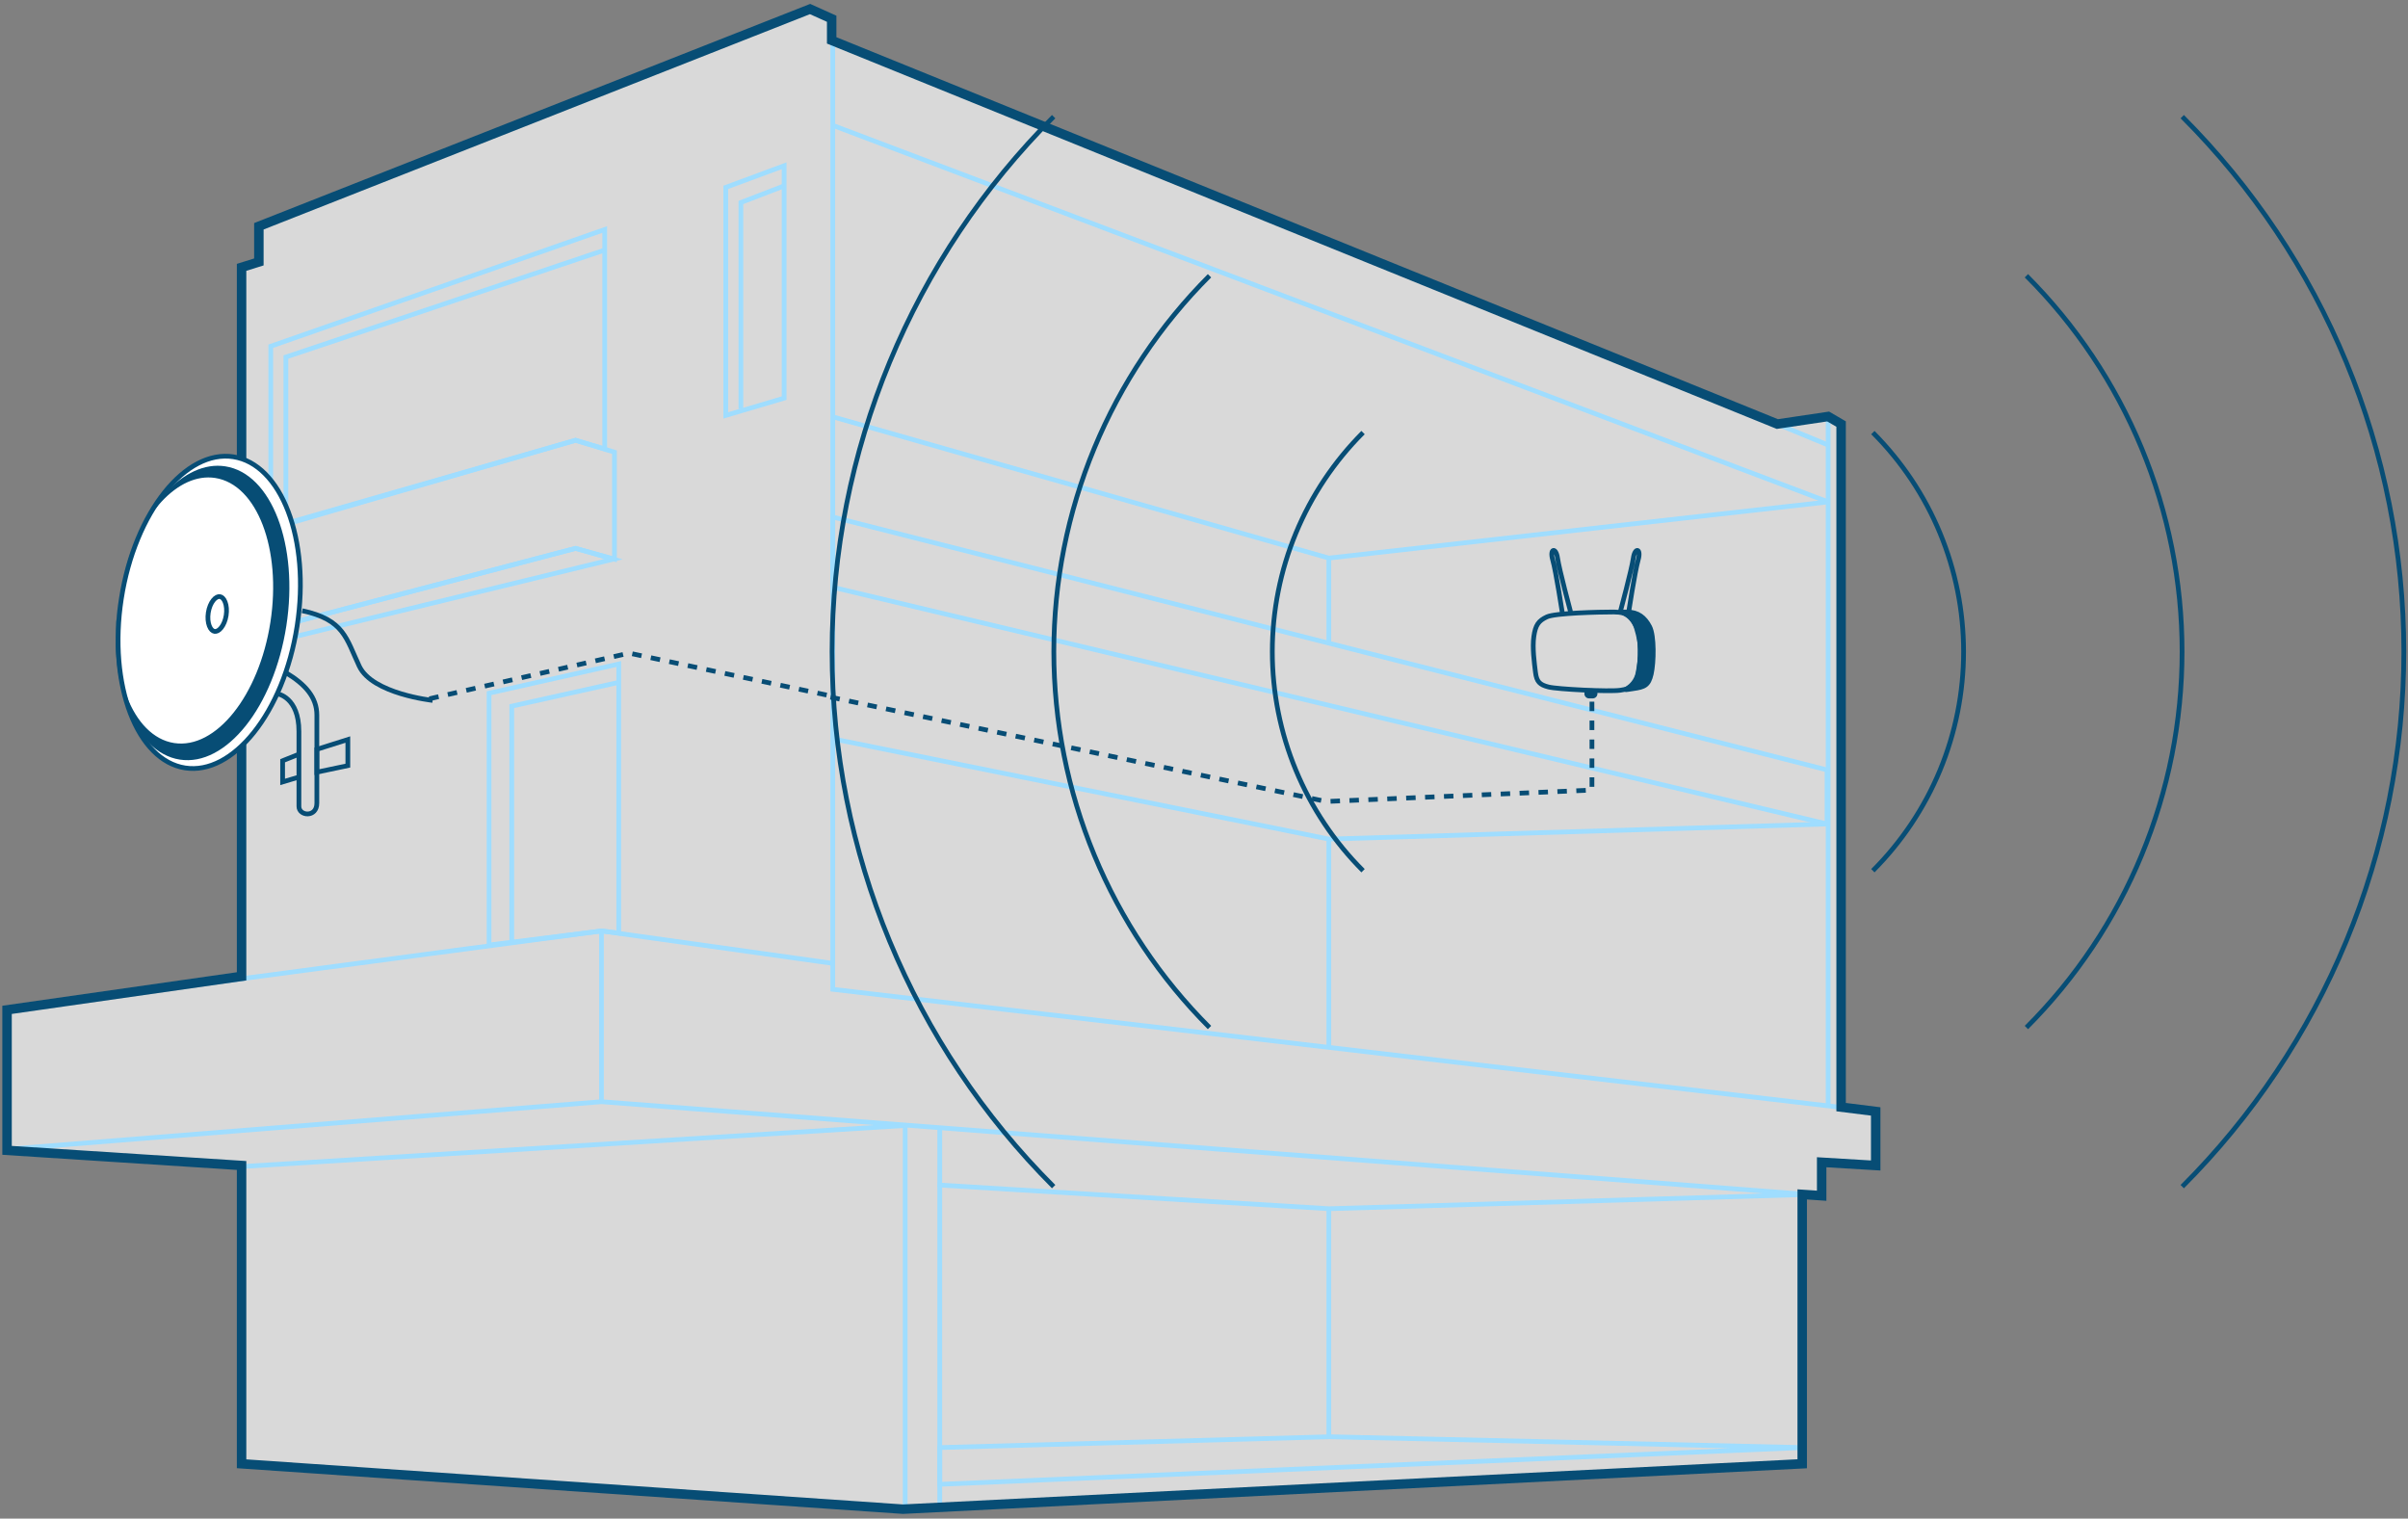 <svg width="509" height="321" viewBox="0 0 509 321" fill="none" xmlns="http://www.w3.org/2000/svg">
<rect x="0" y="0" width="509" height="321" fill="#808080" stroke="none"/>
<path d="M54.72 47.829L171.23 1.91L175.799 3.966V8.535L375.693 89.635L386.431 88.036L389.172 89.635V234.016L396.482 234.93V246.353L385.06 245.667V252.749L380.948 252.464V309.405L190.877 319L51.065 309.405V246.353L1.491 243.154V213.456L51.065 206.374V135.782L47.409 135.097V114.536L51.065 113.623V56.51L54.72 55.368V47.829Z" fill="white" fill-opacity="0.7"/>
<path d="M386.431 88.036V233.559" stroke="#9FDDFF"/>
<path d="M375.693 89.635L386.202 93.976" stroke="#9FDDFF"/>
<path d="M176.256 26.583L386.431 106.084" stroke="#9FDDFF"/>
<path d="M176.027 109.282L386.202 162.74V174.162L176.027 124.131V109.282Z" stroke="#9FDDFF"/>
<path d="M386.43 174.162L280.886 177.36M280.886 177.36L175.798 156.115M280.886 177.36V221.223" stroke="#9FDDFF"/>
<path d="M380.719 252.521L280.886 255.491M280.886 255.491L198.187 250.465M280.886 255.491V303.922" stroke="#9FDDFF"/>
<path d="M198.644 313.746L380.948 305.978L281.115 303.694L198.644 305.978V313.746Z" stroke="#9FDDFF"/>
<path d="M198.644 238.585V318.543L191.333 319V237.9" stroke="#9FDDFF"/>
<path d="M386.43 106.084L280.886 117.963M280.886 117.963L175.798 88.036M280.886 117.963V136.239" stroke="#9FDDFF"/>
<path d="M127.824 48.514V94.89L121.656 93.062L57.232 111.567V73.187L127.824 48.514Z" stroke="#9FDDFF"/>
<path d="M130.794 144.235V197.236L127.138 196.779L108.177 199.149M130.794 144.235V140.351L103.379 146.52V199.749L108.177 199.149M130.794 144.235L108.177 149.261V199.149" stroke="#9FDDFF"/>
<path d="M127.824 52.855L60.431 75.471V110.653" stroke="#9FDDFF"/>
<path d="M165.518 39.376L156.609 42.803V86.437" stroke="#9FDDFF"/>
<path d="M165.747 35.035L153.411 39.605V87.808L165.747 84.153V35.035Z" stroke="#9FDDFF"/>
<path d="M129.881 95.575L121.656 93.062L47.638 114.536V135.325L121.656 115.907L129.881 118.192V95.575Z" stroke="#9FDDFF"/>
<path d="M55.406 136.239L47.638 135.325L121.656 115.907L129.652 118.192L55.406 136.239Z" stroke="#9FDDFF"/>
<path d="M127.139 196.779L1.491 213.456V242.926L127.139 232.874M127.139 196.779V232.874M127.139 196.779L176.027 203.632M127.139 232.874L385.517 252.749V245.667L396.482 246.353V234.93L176.027 209.115V203.632M176.027 4.195V203.632" stroke="#9FDDFF"/>
<path d="M51.065 246.581L191.334 237.9" stroke="#9FDDFF"/>
<path d="M54.72 47.829L171.23 1.91L175.799 3.966V8.535L375.693 89.635L386.431 88.036L389.172 89.635V234.016L396.482 234.93V246.353L385.06 245.667V252.749L380.948 252.464V309.405L190.877 319L51.065 309.405V246.353L1.491 243.154V213.456L51.065 206.374V135.782L47.409 135.097V114.536L51.065 113.623V56.51L54.72 55.368V47.829Z" stroke="#074D75" stroke-width="2"/>
<path d="M288.12 184.046C282.039 177.966 277.216 170.746 273.925 162.801C270.634 154.856 268.94 146.341 268.94 137.741C268.94 129.141 270.634 120.626 273.925 112.681C277.216 104.735 282.039 97.516 288.12 91.435" stroke="#074D75"/>
<path d="M255.665 217.192C245.231 206.758 236.955 194.371 231.308 180.739C225.661 167.107 222.755 152.496 222.755 137.741C222.755 122.986 225.661 108.375 231.308 94.743C236.955 81.11 245.231 68.724 255.665 58.29" stroke="#074D75"/>
<path d="M222.721 250.824C207.871 235.974 196.091 218.344 188.054 198.941C180.017 179.538 175.881 158.742 175.881 137.741C175.881 116.739 180.017 95.944 188.054 76.541C196.091 57.138 207.871 39.508 222.721 24.658" stroke="#074D75"/>
<path d="M395.881 184.046C401.962 177.966 406.785 170.746 410.076 162.801C413.367 154.856 415.061 146.341 415.061 137.741C415.061 129.141 413.367 120.626 410.076 112.681C406.785 104.735 401.962 97.516 395.881 91.435" stroke="#074D75"/>
<path d="M428.336 217.192C438.77 206.758 447.046 194.371 452.693 180.739C458.34 167.107 461.246 152.496 461.246 137.741C461.246 122.986 458.34 108.375 452.693 94.743C447.046 81.11 438.77 68.724 428.336 58.29" stroke="#074D75"/>
<path d="M461.28 250.824C476.13 235.974 487.91 218.344 495.947 198.941C503.984 179.538 508.12 158.742 508.12 137.741C508.12 116.739 503.984 95.944 495.947 76.541C487.91 57.138 476.13 39.508 461.28 24.658" stroke="#074D75"/>
<path d="M62.807 132.319C61.387 141.466 57.986 149.394 53.66 154.818C49.325 160.256 44.137 163.097 39.124 162.319C34.111 161.54 30.029 157.261 27.545 150.765C25.068 144.284 24.23 135.698 25.65 126.552C27.069 117.405 30.471 109.477 34.796 104.052C39.132 98.615 44.319 95.774 49.333 96.552C54.345 97.33 58.428 101.61 60.911 108.106C63.389 114.587 64.227 123.172 62.807 132.319Z" fill="white" stroke="#074D75"/>
<path fill-rule="evenodd" clip-rule="evenodd" d="M38.002 160.558C47.783 162.076 57.867 149.431 60.523 132.314C63.181 115.196 57.405 100.09 47.624 98.571C38.86 97.211 29.854 107.221 26.164 121.629C29.538 108.737 37.626 99.81 45.498 101.032C54.338 102.404 59.558 116.058 57.157 131.529C54.755 147.001 45.642 158.43 36.801 157.058C28.004 155.692 22.792 142.166 25.107 126.79C25.105 126.798 25.104 126.807 25.103 126.815C22.446 143.932 28.221 159.039 38.002 160.558Z" fill="#074D75"/>
<path d="M47.808 130.078C47.64 131.16 47.24 132.077 46.755 132.685C46.26 133.306 45.752 133.526 45.347 133.463C44.943 133.4 44.525 133.037 44.241 132.295C43.964 131.568 43.86 130.574 44.028 129.491C44.196 128.409 44.596 127.493 45.081 126.885C45.577 126.264 46.084 126.044 46.489 126.107C46.894 126.17 47.311 126.533 47.595 127.275C47.873 128.002 47.976 128.996 47.808 130.078Z" stroke="#074D75"/>
<path d="M60.428 142.188C64.478 144.608 66.977 147.358 66.977 151.149C66.977 154.94 66.977 166.659 66.977 169.761C66.977 172.863 63.185 172.518 63.185 170.45C63.185 169.475 63.185 166.815 63.185 164.246M58.705 146.668C58.705 146.668 63.185 147.358 63.185 154.596C63.185 156.256 63.185 157.879 63.185 159.421M63.185 159.421L59.739 160.8V165.28L63.185 164.246M63.185 159.421C63.185 161.433 63.185 162.615 63.185 164.246" stroke="#074D75"/>
<path d="M63.874 129.091C72.742 130.976 73.18 134.95 75.938 140.809C78.695 146.669 91.448 148.047 91.448 148.047" stroke="#074D75"/>
<path d="M175.545 147.358L280.323 169.416L336.503 167.004V147.013" stroke="#074D75" stroke-dasharray="2 2"/>
<path d="M90.758 147.703L132.98 138.052L175.201 147.013" stroke="#074D75" stroke-dasharray="2 2"/>
<path d="M73.525 156.319L66.977 158.387V163.212L73.525 161.834V156.319Z" stroke="#074D75"/>
<path d="M342.488 129.358C342.488 129.358 344.901 120.397 345.246 117.985C345.591 115.572 346.969 115.917 346.28 118.329C345.59 120.742 344.212 129.703 344.212 129.703" stroke="#074D75"/>
<path d="M331.995 129.358C331.995 129.358 329.583 120.397 329.238 117.985C328.893 115.572 327.514 115.917 328.204 118.329C328.893 120.742 330.272 129.703 330.272 129.703" stroke="#074D75"/>
<path d="M324.221 134.528C324.566 132.116 325.204 131.219 326.978 130.393C328.753 129.566 338.008 129.358 341.11 129.359C344.211 129.359 344.922 130.534 345.935 132.46C346.948 134.387 346.835 140.003 346.28 142.456C345.724 144.909 344.812 145.566 342.488 145.902C340.164 146.239 329.181 145.688 327.323 145.213C325.466 144.738 324.809 144.11 324.566 142.111C324.322 140.112 323.877 136.941 324.221 134.528Z" stroke="#074D75"/>
<path d="M346.28 142.111C346.969 138.32 346.969 136.252 345.935 132.805C344.901 129.358 341.454 129.358 343.867 129.358C346.279 129.358 347.679 130.534 348.692 132.46C349.705 134.387 349.593 140.003 349.037 142.456C348.481 144.909 347.57 145.221 345.246 145.558C341.456 146.106 345.59 145.902 346.28 142.111Z" fill="#074D75" stroke="#074D75"/>
<path d="M337.663 146.558C337.663 146.005 337.215 145.558 336.663 145.558H335.906C335.353 145.558 334.906 146.005 334.906 146.558V146.626C334.906 147.178 335.353 147.626 335.906 147.626H336.663C337.215 147.626 337.663 147.178 337.663 146.626V146.558Z" fill="#074D75"/>
</svg>
